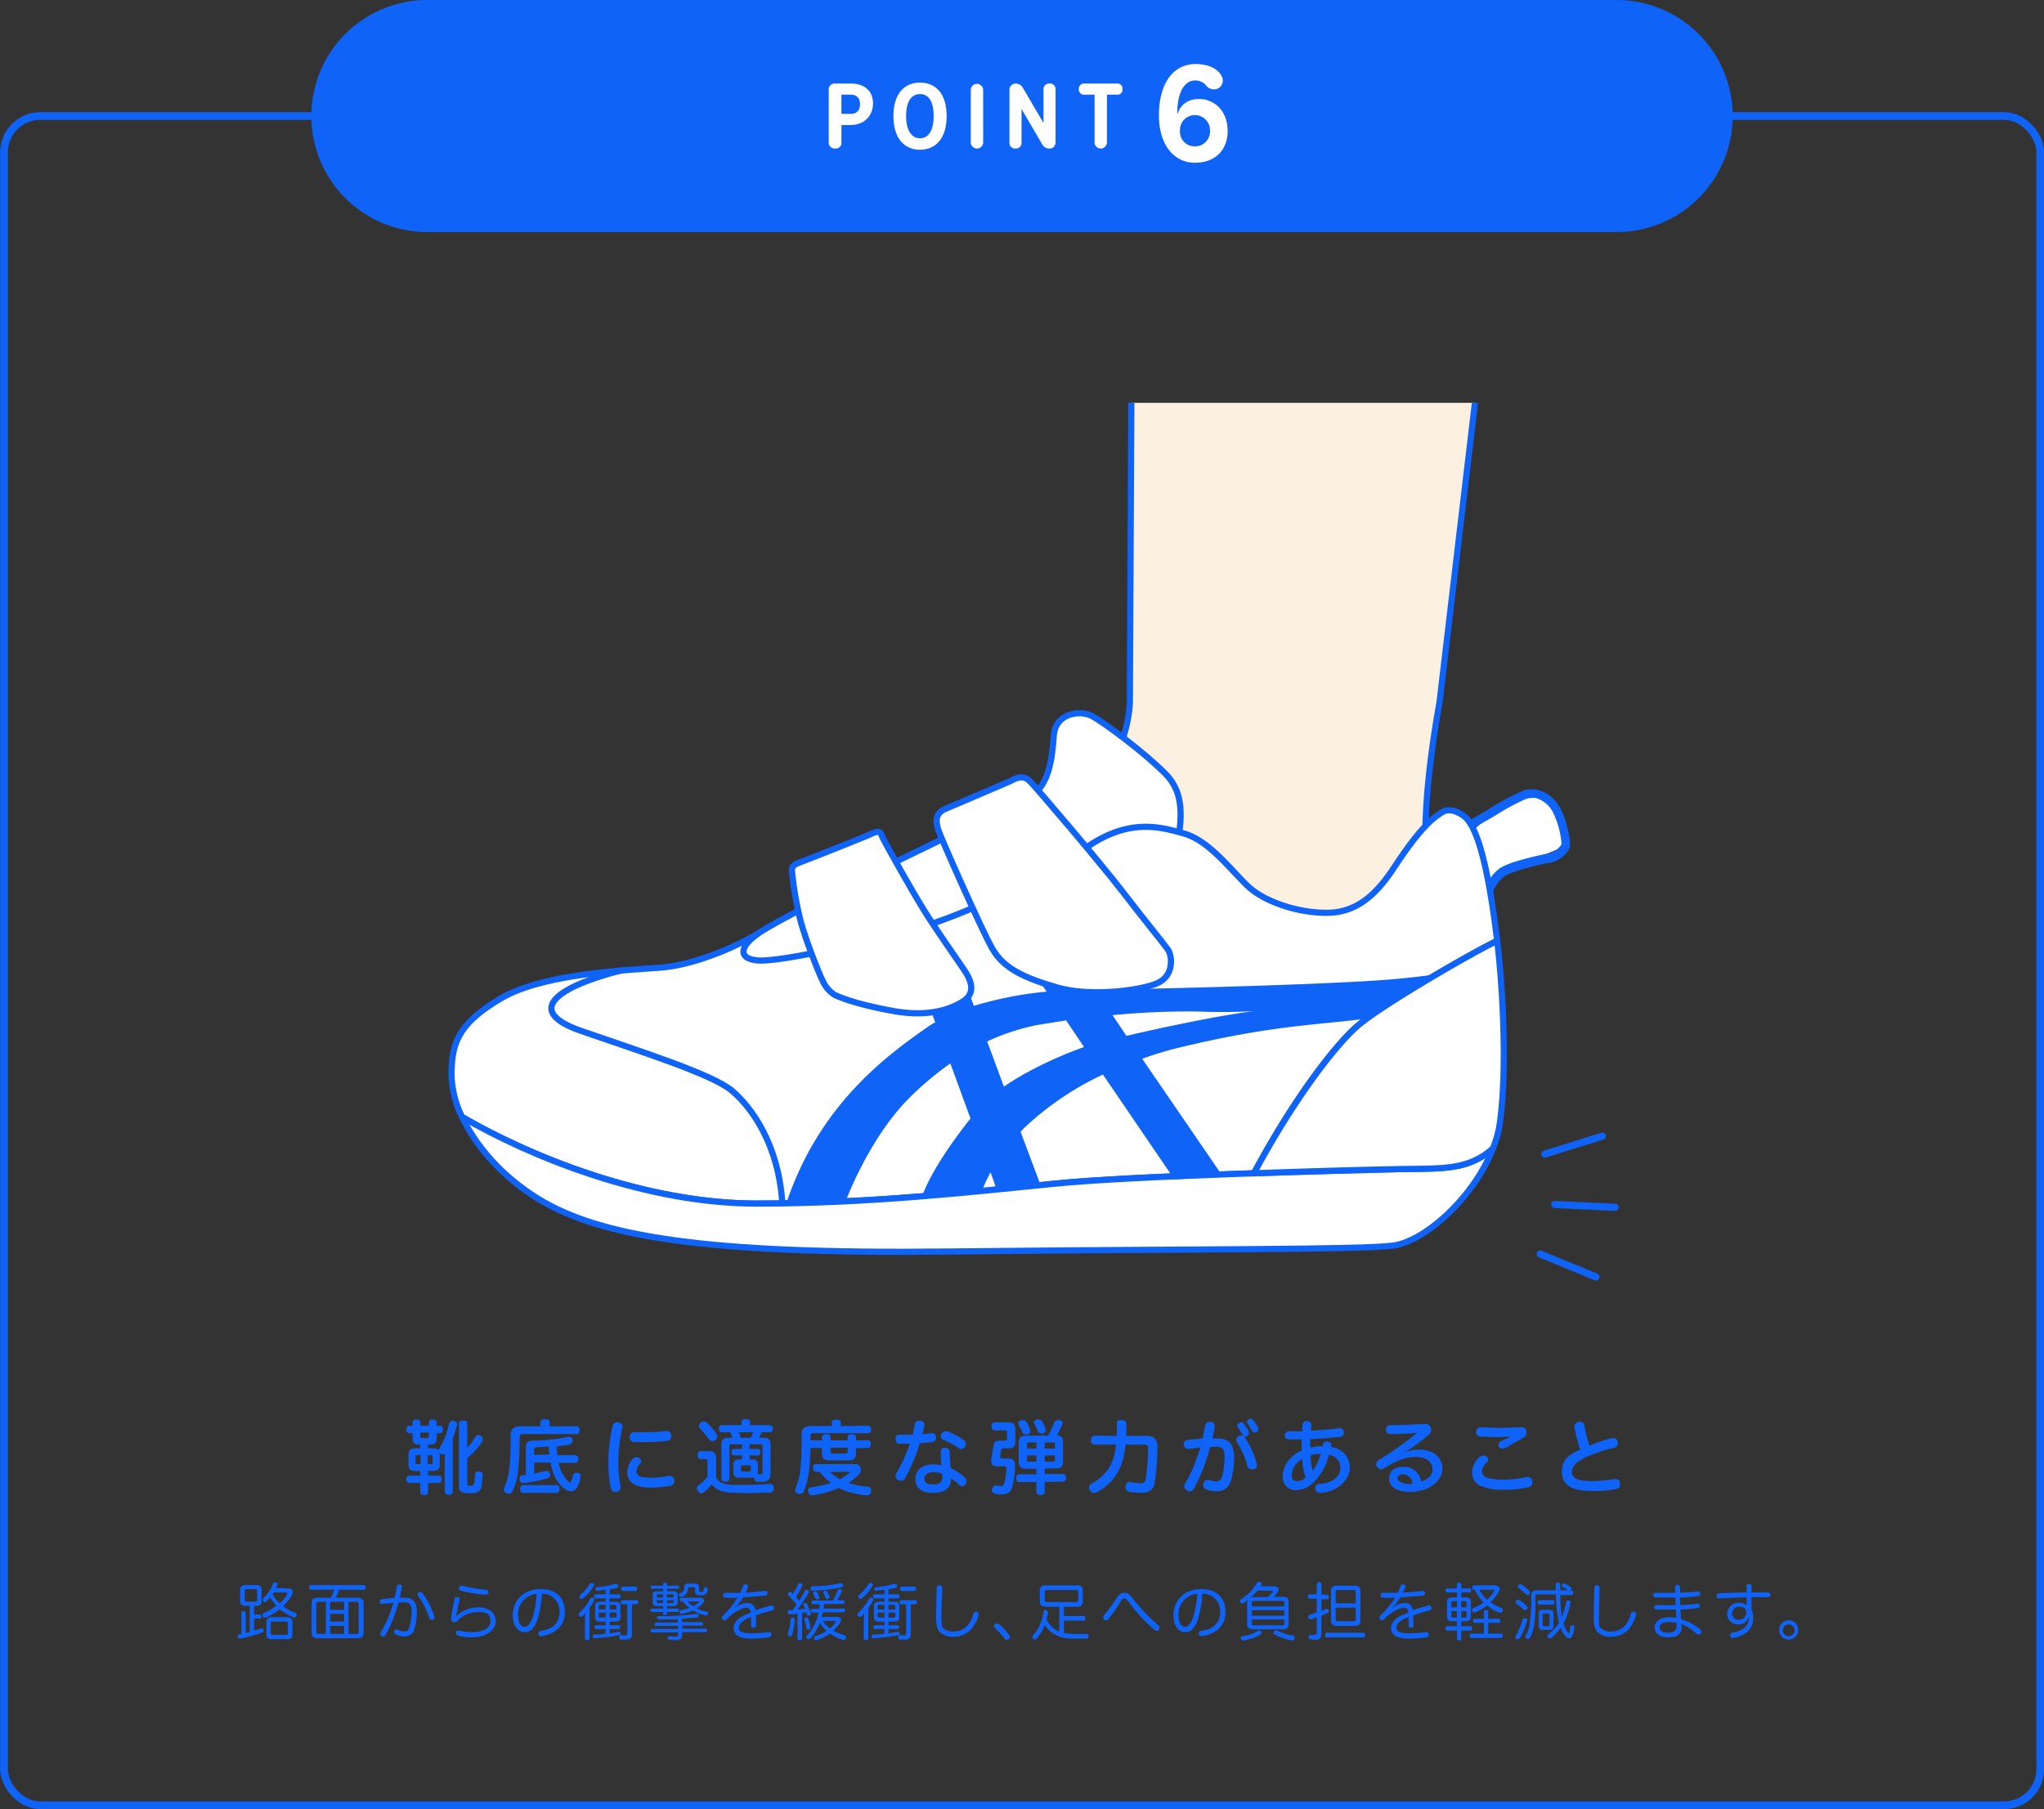 <svg xmlns="http://www.w3.org/2000/svg" xmlns:xlink="http://www.w3.org/1999/xlink" viewBox="0 0 660.5 584.7"><rect x="0" y="0" width="660.5" height="584.7" fill="#333333" stroke="none"/><defs><style>.cls-1,.cls-10,.cls-2,.cls-8,.cls-9{fill:none;}.cls-10,.cls-2,.cls-6,.cls-7,.cls-8,.cls-9{stroke:#0f63f7;}.cls-10,.cls-2{stroke-miterlimit:10;}.cls-2{stroke-width:2.5px;}.cls-3{fill:#0f63f7;}.cls-4,.cls-7{fill:#fff;}.cls-5{clip-path:url(#clip-path);}.cls-6{fill:#fcf1e0;}.cls-10,.cls-6,.cls-7,.cls-8,.cls-9{stroke-linecap:round;}.cls-6,.cls-7,.cls-8,.cls-9{stroke-linejoin:round;}.cls-6,.cls-7,.cls-8{stroke-width:2px;}.cls-9{stroke-width:2.3px;}.cls-10{stroke-width:1.7px;}</style><clipPath id="clip-path"><rect class="cls-1" x="64.4" y="130.2" width="531.6" height="282.51"/></clipPath></defs><g id="Layer_2" data-name="Layer 2"><g id="layout"><rect class="cls-2" x="1.3" y="37.5" width="658" height="545.97" rx="11.7"/><path class="cls-3" d="M138.3,468.1h1.5c1,0,1.7.2,2,.8h0a2.4,2.4,0,0,1,.2-.8,24.2,24.2,0,0,0,3.1-7.9c.2-.6.5-1,1.1-1h.5c.7.2,1,.6,1,1.1v.3c-.4,1.5-.9,2.9-1.4,4.3v17.2c0,.7-.5,1-1.3,1s-1.3-.3-1.3-1v-9.9a17.7,17.7,0,0,1,.1-2.3.8.8,0,0,1-.7.2l-.8-.3-.3-.3c0,.2.1.4.1.7v3.2c0,1.6-.7,2-2.3,2h-1.5v1.5h3.4c.6,0,1,.4,1,1.2s-.4,1.2-1,1.2h-3.4v3c0,.6-.5.9-1.2.9s-1.3-.3-1.3-.9v-3h-3.5c-.6,0-1-.5-1-1.2s.4-1.2,1-1.2h3.5v-1.5h-1.6c-1.5,0-2.2-.4-2.2-2v-3.2c0-1.6.7-2.1,2.2-2.1h1.6v-1.2h-.4c-1.5,0-2.1-.6-2.1-2v-1.7h-1c-.6,0-1-.5-1-1.2s.4-1.2,1-1.2h1v-1.2c0-.5.5-.8,1.3-.8s1.2.3,1.2.8v1.2h2.8v-1.2c0-.5.5-.8,1.2-.8s1.3.3,1.3.8v1.2h1.1c.6,0,.9.5.9,1.2s-.3,1.2-.9,1.2h-1.1v1.7c0,1.4-.6,2-2.1,2h-.7Zm-2.4,2.2H135c-.5,0-.7.1-.7.5v1.9c0,.5.2.5.7.5h.9Zm-.1-6.1c0,.5.2.6.6.6H138c.4,0,.6-.1.6-.6V463h-2.8Zm3.4,9c.4,0,.6,0,.6-.5v-1.9c0-.4-.2-.5-.6-.5h-1v2.9Zm11.8,6.3c0,.6.1.7,1,.7h.3c.6-.1.8-.3.9-.8a11.4,11.4,0,0,0,.3-2.8c0-.7.5-1,1.2-1h.1c.6,0,1.2.3,1.2,1h0c-.1,1.2-.2,2.6-.4,3.7a2.3,2.3,0,0,1-1.7,2.1,6.5,6.5,0,0,1-2,.2H151c-2.1-.1-2.7-.7-2.7-2V460.1c0-.6.5-1,1.4-1s1.3.4,1.3,1v7.8a18.8,18.8,0,0,0,2.7-3.6,1.1,1.1,0,0,1,.9-.5l.7.2a1.3,1.3,0,0,1,.7,1.1,1.2,1.2,0,0,1-.2.8,23.6,23.6,0,0,1-4.8,5.4Z"/><path class="cls-3" d="M186.3,461c.7,0,1,.5,1,1.2s-.3,1.3-1,1.3H169c-.8,0-1.1.3-1.1,1.1a84.4,84.4,0,0,1-.5,10.7,19.3,19.3,0,0,1-1.7,6.5,1.4,1.4,0,0,1-1.3,1l-.7-.2a1.4,1.4,0,0,1-.9-1.2,2.4,2.4,0,0,1,.2-.8,19.6,19.6,0,0,0,1.6-6.1,84.6,84.6,0,0,0,.4-10.7c0-1.9,1.1-2.8,3-2.8h6.6v-1.4c0-.6.6-.9,1.5-.9s1.5.3,1.5.9V461Zm-13.7,11.7v3.6l3.8-.9h.3a1,1,0,0,1,1,.9.6.6,0,0,1,.1.4,1.1,1.1,0,0,1-.9,1.1,49.7,49.7,0,0,1-7.5,1.5H169c-.5,0-1-.2-1.1-1.1v-.3a1,1,0,0,1,.9-1.1h1.1v-8.9c0-1.6.7-2.3,2.3-2.3a56,56,0,0,0,11.3-1.2h.4a1.1,1.1,0,0,1,1.1.9c0,.2.1.3.1.4s-.4,1-1.1,1.2l-4.1.6a26.4,26.4,0,0,0,.2,2.8h5.7a1.1,1.1,0,0,1,1.1,1.2c0,.8-.4,1.3-1,1.3h-5.4c.2.8.5,1.7.7,2.4a11.4,11.4,0,0,0,2.5,3.6c.2.3.4.4.5.4s.3-.2.4-.5a12.1,12.1,0,0,0,.5-1.8,1.1,1.1,0,0,1,1.1-.9h.3c.8.1,1.1.5,1.1,1.1v.2a8.9,8.9,0,0,1-1.4,3.9,2.1,2.1,0,0,1-1.7.8,3.2,3.2,0,0,1-1.8-.6,10.9,10.9,0,0,1-3.5-4.3,21,21,0,0,1-1.3-4.4Zm-3.5,9.8c-.6,0-1-.5-1-1.3s.4-1.2,1-1.2h10.7c.7,0,1,.5,1,1.2s-.3,1.3-1,1.3Zm8.4-12.4a21.1,21.1,0,0,1-.2-2.6l-3.9.3c-.6,0-.8.2-.8.8v1.6Z"/><path class="cls-3" d="M201.2,461.1c0,.1-.1.3-.1.4a49.3,49.3,0,0,0-1.3,10.9,42.2,42.2,0,0,0,.7,7.9v.4a1.4,1.4,0,0,1-1.3,1.5h-.5c-.7,0-1.2-.5-1.4-1.4a41.5,41.5,0,0,1-.7-8.3,50.8,50.8,0,0,1,1.4-11.8,1.4,1.4,0,0,1,1.5-1h.4C200.7,460,201.2,460.4,201.2,461.1Zm6,11.1a1.2,1.2,0,0,1-.4.9,3.3,3.3,0,0,0-1.1,2.4c0,1.4,1.1,2.1,4.4,2.1a28.4,28.4,0,0,0,6-.6h.4a1.5,1.5,0,0,1,1.4,1.3v.3a1.5,1.5,0,0,1-1.2,1.6,36,36,0,0,1-6.5.6c-4.8,0-7.5-1.6-7.5-5a6.5,6.5,0,0,1,1.8-4.3,2.1,2.1,0,0,1,1.3-.5,1.1,1.1,0,0,1,.8.3A1.4,1.4,0,0,1,207.2,472.2Zm8.3-9.7c.9,0,1.3.6,1.4,1.4v.2a1.5,1.5,0,0,1-1.3,1.6,66.3,66.3,0,0,1-7.9.4H205a1.5,1.5,0,0,1-1.5-1.7,1.4,1.4,0,0,1,1.5-1.5h2.3a65.2,65.2,0,0,0,7.9-.4Z"/><path class="cls-3" d="M228.6,472.3c0-.6-.1-.7-.6-.7h-1.5c-.7,0-1.1-.5-1.1-1.3s.4-1.3,1.1-1.3h2.6c1.6,0,2.3.7,2.3,2.5v6c.9,1.7,2.4,2.2,4.8,2.4h4.5c2.8,0,5.6-.1,7.9-.3h.2c.7,0,1.2.4,1.2,1.4h0a1.2,1.2,0,0,1-1.3,1.4l-8.2.2-4.8-.2c-3-.3-4.6-1.1-5.7-2.7a12.8,12.8,0,0,1-2.6,2.6,1.1,1.1,0,0,1-.8.3,1.4,1.4,0,0,1-1-.6,1.4,1.4,0,0,1-.4-1,1.3,1.3,0,0,1,.4-.9,13.2,13.2,0,0,0,3-2.8Zm2.9-8.9a1.6,1.6,0,0,1,.3.8,1.7,1.7,0,0,1-.6,1.2,2.1,2.1,0,0,1-1.1.4,1.4,1.4,0,0,1-1-.6,35.8,35.8,0,0,0-3-3.6,1.1,1.1,0,0,1-.3-.8,1.4,1.4,0,0,1,.6-1,1.4,1.4,0,0,1,1-.4,1.4,1.4,0,0,1,.9.3A22.4,22.4,0,0,1,231.5,463.4Zm8.3,3.4h-3.5a.5.5,0,0,0-.6.6V478c0,.5-.5.9-1.3.9s-1.3-.4-1.3-.9V466.9c0-1.6.8-2.2,2.3-2.2h1.3a14.2,14.2,0,0,0-.8-1.8h-2.7c-.6,0-.9-.4-.9-1.1s.3-1.2.9-1.2h6.4v-1.1c0-.6.5-.8,1.4-.8s1.4.2,1.4.8v1.1h6.4c.6,0,.9.5.9,1.2s-.3,1.1-.9,1.1h-2.7l-.8,1.8h1.4c1.6,0,2.3.6,2.3,2.2v9.3c0,2-1,2.7-2.8,2.7h-1.6a1,1,0,0,1-.8-1.1v-.2h-4.9c-1.3,0-1.9-.5-1.9-1.8v-2.4c0-1.2.6-1.7,1.8-1.7h1v-1.3h-2.7c-.4,0-.7-.4-.7-1.1s.3-1,.7-1h2.7Zm-1.1-3.9a13.4,13.4,0,0,1,.7,1.8h3.1a5.8,5.8,0,0,0,.8-1.8Zm3.4,12.7a.5.5,0,0,0,.5-.5v-1c0-.4-.2-.5-.5-.5h-2.2c-.3,0-.5.1-.5.5v1a.5.5,0,0,0,.5.5Zm1.1-3.9c1.2,0,1.7.5,1.7,1.7v3.1h.9c.4,0,.6-.1.6-.8v-8.3a.5.5,0,0,0-.6-.6h-3.6v1.5H245c.4,0,.7.4.7,1s-.3,1.1-.7,1.1h-2.8v1.3Z"/><path class="cls-3" d="M280.5,460.8c.7,0,1,.5,1,1.2s-.3,1.2-1,1.2H263.1c-1,0-1.2.2-1.2.9v1.4h3.7v-1c0-.6.6-1,1.4-1s1.4.4,1.4,1v1h5.5v-1c0-.6.5-1,1.3-1s1.4.4,1.4,1v1h3.9c.6,0,.9.6.9,1.2s-.3,1.3-.9,1.3h-3.9v1.7c0,1.5-.6,2.3-2.3,2.3H268c-1.8,0-2.4-.8-2.4-2.3V468h-3.7c-.1,2.7-.2,5-.4,6.8a27.4,27.4,0,0,1-1.7,7.1,1.3,1.3,0,0,1-1.3.9h-.7a1.4,1.4,0,0,1-.9-1.2,1.4,1.4,0,0,1,.2-.7,20,20,0,0,0,1.6-6.5,103.3,103.3,0,0,0,.3-10.8c0-1.9,1.1-2.7,3-2.7h6.8v-1.2c0-.6.6-.9,1.4-.9s1.5.3,1.5.9v1.2Zm-16.8,14.9c-.7,0-1-.6-1-1.3s.3-1.2,1-1.2h12.5a1.8,1.8,0,0,1,2,1.8,2.2,2.2,0,0,1-.5,1.4,18.2,18.2,0,0,1-3.6,2.9,29.6,29.6,0,0,0,6.2,1.2,1.1,1.1,0,0,1,1.2,1.2v.3a1.3,1.3,0,0,1-1.4,1.3h-.3a27.6,27.6,0,0,1-8-2l-.7-.4a34.4,34.4,0,0,1-8.4,2.4h-.2a1.2,1.2,0,0,1-1.3-1.2.4.4,0,0,1-.1-.3c0-.7.5-1,1.1-1.1a45.6,45.6,0,0,0,6.3-1.4,17.5,17.5,0,0,1-3.6-3.6Zm4.5,0a15.7,15.7,0,0,0,3.2,2.4,24.3,24.3,0,0,0,2.9-1.9l.3-.4c0-.1-.1-.1-.5-.1Zm.2-7.8v1.3c0,.5.1.6.7.6h4.1c.5,0,.7-.1.7-.6v-1.3Z"/><path class="cls-3" d="M292.5,477.7a1.5,1.5,0,0,1-1.4.9l-1-.3a1.3,1.3,0,0,1-.7-1.2,2.3,2.3,0,0,1,.3-1.1,46.9,46.9,0,0,0,4.3-9.4h-3.4c-.8,0-1.2-.6-1.2-1.5a1.2,1.2,0,0,1,1.3-1.4h4.2a34,34,0,0,0,.7-3.4,1.3,1.3,0,0,1,1.4-1.1h.4c.8.2,1.3.6,1.3,1.3a.6.6,0,0,1-.1.4,13.8,13.8,0,0,1-.6,2.6,23.6,23.6,0,0,0,2.9-.3h.3c.7,0,1.1.5,1.3,1.2v.3c0,.7-.4,1.2-1.3,1.4l-4,.4A57.1,57.1,0,0,1,292.5,477.7Zm14.8.3c0,2.8-1.7,4.5-5.8,4.5s-5.7-1.8-5.7-4.6,2.3-4.6,5.7-4.6a11.2,11.2,0,0,1,2.7.3c-.1-1.2-.2-2.8-.2-4.2s.6-1.4,1.5-1.4a1.3,1.3,0,0,1,1.4,1.4c0,1.7.2,3.4.3,5.1a16.2,16.2,0,0,1,4.6,3.1,1.8,1.8,0,0,1,.5,1.1,1.5,1.5,0,0,1-.4,1.1,1.6,1.6,0,0,1-1.1.5,1.2,1.2,0,0,1-.9-.4,16,16,0,0,0-2.6-2.1Zm-5.7-2.2c-1.8,0-2.9.8-2.9,2.1s1,1.9,2.8,1.9,3-.7,3-2.4a3.8,3.8,0,0,0-.1-1A6.4,6.4,0,0,0,301.6,475.8Zm9.9-10.3a1.4,1.4,0,0,1,.6,1.2,2.9,2.9,0,0,1-.2.9,1.7,1.7,0,0,1-1.2.7,1.9,1.9,0,0,1-1-.3,23.8,23.8,0,0,0-5-2.7,1.2,1.2,0,0,1-.7-1.2,1.3,1.3,0,0,1,.3-.8,1.4,1.4,0,0,1,1.2-.7h.7A26.6,26.6,0,0,1,311.5,465.5Z"/><path class="cls-3" d="M324.8,465.6c.4,0,.6-.1.6-.6v-2.1c0-.5-.2-.6-.6-.6h-3.3c-.7,0-1.1-.5-1.1-1.3s.4-1.3,1.1-1.3h4.2c1.7,0,2.4.6,2.4,2.4v3.8c0,1.7-.7,2.2-2.2,2.2h-1.7c-.5,0-.6.1-.7.6l-.3,2v.2c0,.3.2.5.6.5h1.9c1.5,0,2.3.5,2.3,2.1a26.8,26.8,0,0,1-1,7.3c-.5,1.6-1.6,2.2-3.3,2.2a7.3,7.3,0,0,1-2.2-.3,1.1,1.1,0,0,1-1-1.2c0-.1.1-.3.1-.4s.6-1,1-1h.3l1.4.2c.7,0,1-.1,1.2-1a15.7,15.7,0,0,0,.7-4.8c0-.5-.2-.6-.8-.6h-2.3c-1.2,0-1.8-.6-1.8-1.6v-.5c.2-1.3.5-3,.7-4.4s.7-1.8,2.1-1.8Zm4.6,13.4c-.7,0-1-.5-1-1.3s.3-1.2,1-1.2h5.5v-1.8h-3.4c-1.6,0-2.3-.6-2.3-2.1v-6.5c0-1.5.7-2.1,2.3-2.1h7.1a28.4,28.4,0,0,0,2.1-4.3,1,1,0,0,1,1-.7h.7c.7.2,1,.5,1,1l-.2.5a21.6,21.6,0,0,1-1.7,3.4c1.4.1,2,.7,2,2.1v6.5c0,1.5-.7,2.1-2.3,2.1h-3.6v1.8h5.9c.6,0,1,.5,1,1.2s-.4,1.3-1,1.3h-5.9v3.3c0,.6-.5,1-1.3,1s-1.4-.4-1.4-1V479Zm1.2-20a1.4,1.4,0,0,1,1.1.6,10.1,10.1,0,0,1,1.1,2.4.7.7,0,0,1,.1.5,1.1,1.1,0,0,1-.7,1.1h-.7c-.5,0-1-.2-1.1-.6s-.8-1.7-1.2-2.4a1.7,1.7,0,0,1-.2-.5c0-.5.4-.8.9-1.1Zm1.8,7.2c-.4,0-.5.1-.5.5v1.5h3v-2Zm-.5,4.2v1.5c0,.4.1.5.5.5h2.5v-2Zm3.7-11.6a1.3,1.3,0,0,1,1.1.5,9.5,9.5,0,0,1,1.1,2.5.6.6,0,0,1,.1.4,1.1,1.1,0,0,1-.8,1.1h-.6a1.3,1.3,0,0,1-1.2-.7,10.1,10.1,0,0,0-1.1-2.4c0-.1-.1-.3-.1-.4a1.1,1.1,0,0,1,.9-1Zm2,9.4h3.3v-1.5c0-.4-.2-.5-.6-.5h-2.7Zm0,4.2h2.7c.4,0,.6-.1.6-.5v-1.5h-3.3Z"/><path class="cls-3" d="M360.8,464.1c.1-1.1.1-2.5.1-3.9s.5-1.2,1.5-1.2,1.6.4,1.6,1.2,0,2.7-.1,3.9h6.7c2.3,0,3.3,1.1,3.4,3.1v.5a78.5,78.5,0,0,1-.9,11.7c-.4,2.1-1.8,3.1-4.2,3.1a25,25,0,0,1-4.2-.4,1.4,1.4,0,0,1-1-1.4.9.9,0,0,1,.1-.5A1.2,1.2,0,0,1,365,479h.4a14.6,14.6,0,0,0,3.1.4c1.1,0,1.5-.4,1.7-1.3a73.5,73.5,0,0,0,.8-9.9c0-1-.3-1.3-1.3-1.3h-6c-.4,4.1-1.2,6.7-2.5,8.9a16.3,16.3,0,0,1-6.8,6.5l-.9.2a1.4,1.4,0,0,1-1.3-.8,1.9,1.9,0,0,1-.3-1,1.4,1.4,0,0,1,.8-1.2,14.8,14.8,0,0,0,5.8-5.3,16.7,16.7,0,0,0,2.1-7.3h-6.9c-.7,0-1.2-.5-1.2-1.4s.5-1.5,1.2-1.5Z"/><path class="cls-3" d="M389.4,460.8c.1-.9.7-1.2,1.5-1.2h.3a1.3,1.3,0,0,1,1.3,1.3v.3c-.2,1.2-.5,2.6-.7,3.7h1.7c3.6,0,5.3,2,5.3,6.3a28.8,28.8,0,0,1-.9,6.9c-.8,2.8-2.4,3.9-4.7,3.9a8.9,8.9,0,0,1-3.6-.7,1.6,1.6,0,0,1-.8-1.4,1.3,1.3,0,0,1,.1-.6,1.4,1.4,0,0,1,1.3-1h.6a6.4,6.4,0,0,0,2.3.5c.9,0,1.5-.5,1.9-1.8a26.5,26.5,0,0,0,.7-6.2c0-2.4-.7-3.2-2.7-3.2h-1.9a45.9,45.9,0,0,1-1.4,4.5,54,54,0,0,1-3.9,9,1.5,1.5,0,0,1-2.3.6,1.6,1.6,0,0,1-.8-1.3,1.9,1.9,0,0,1,.3-1,40.4,40.4,0,0,0,3.7-8.1c.5-1.2.8-2.3,1.2-3.5l-3.8.5h-.3a1.2,1.2,0,0,1-1.2-1.2.4.4,0,0,1-.1-.3,1.3,1.3,0,0,1,1.2-1.4l4.9-.5C388.9,463.7,389.2,462.2,389.4,460.8Zm12.2,3-1.6-2.5c-.1-.2-.2-.3-.2-.5a1,1,0,0,1,.6-.9l.6-.2a1,1,0,0,1,.9.4,17.5,17.5,0,0,1,1.6,2.5,1.3,1.3,0,0,1,.1.6.9.9,0,0,1-.5.9l-.7.2H402c.2.1.2.2.3.4a26.8,26.8,0,0,1,3.8,8.3,4.3,4.3,0,0,0,.1.5,1.4,1.4,0,0,1-1,1.4h-.7a1.5,1.5,0,0,1-1.4-1,29.4,29.4,0,0,0-3.4-7.8,1,1,0,0,1-.2-.7,1.4,1.4,0,0,1,.8-1.3l.8-.2.7.2Zm2.5-5.3a1,1,0,0,1,.9.6,14.3,14.3,0,0,1,1.5,2.2,1.3,1.3,0,0,1,.1.6,1,1,0,0,1-.6.9l-.5.2a1,1,0,0,1-1-.7l-1.3-2.2a.6.6,0,0,1-.2-.5,1,1,0,0,1,.6-.9Z"/><path class="cls-3" d="M418.9,481.6a4.1,4.1,0,0,1-4.4-4.5c0-3.6,2.6-6.7,6.1-8.3v-3.6h-4c-1,0-1.4-.5-1.4-1.3h0a1.2,1.2,0,0,1,1.3-1.3h4.3a13.4,13.4,0,0,1,.1-2.1,1.3,1.3,0,0,1,1.4-1.2h.1c1,.1,1.3.5,1.3,1.2h0a12.8,12.8,0,0,1-.1,1.9c3.3-.2,6.4-.4,9.1-.8h.2a1.2,1.2,0,0,1,1.3,1.2v.2a1.2,1.2,0,0,1-1.2,1.4c-2.8.3-6,.6-9.6.7v2.8a14.5,14.5,0,0,1,4-.5c0-.2.1-.5.1-.7s.5-.8,1.1-.8h.4c.7.1,1.2.5,1.2,1h0a6.4,6.4,0,0,0-.2.7c4,.7,6.2,3.4,6.2,6.9s-3.9,7.8-9.6,8a1.5,1.5,0,0,1-1.6-1.4h0a1.3,1.3,0,0,1,1.3-1.5c4.4-.2,6.8-2.4,6.8-5.2a4.2,4.2,0,0,0-3.7-4.2,18.3,18.3,0,0,1-5.1,9.1A7.9,7.9,0,0,1,418.9,481.6Zm1.9-10a6.2,6.2,0,0,0-3.4,5.2c0,1.3.6,1.9,1.6,1.9a4.1,4.1,0,0,0,2.9-1.1A22.1,22.1,0,0,1,420.8,471.6Zm6-1.7a8.7,8.7,0,0,0-3.3.5,20.1,20.1,0,0,0,.7,5A18.7,18.7,0,0,0,426.8,469.9Z"/><path class="cls-3" d="M453.6,469.5a13.4,13.4,0,0,1,4.9-1c4.8,0,7.6,2.6,7.6,6.2s-4,7.5-10.5,7.5c-4.1,0-6.7-1.6-6.7-4.3s1.9-3.8,4.6-3.8a5.4,5.4,0,0,1,5.7,4.7c2.2-.6,3.7-1.9,3.7-4s-1.9-3.9-5.3-3.9-6.5,1.2-10.4,3.7l-.9.3a1.6,1.6,0,0,1-1.3-.8,1.1,1.1,0,0,1-.3-.8,1.6,1.6,0,0,1,.8-1.4,102.2,102.2,0,0,0,12.4-8.8,85.7,85.7,0,0,1-8.9.4,1.5,1.5,0,0,1-.1-2.9h.8c3.4,0,7.4-.2,10.4-.4h.4a1.7,1.7,0,0,1,1.7,1,1.2,1.2,0,0,1,.3.9,2.6,2.6,0,0,1-.7,1.5,60,60,0,0,1-6,4.6l-2.2,1.3Zm-.2,7c-1.1,0-1.8.6-1.8,1.3s1.2,1.8,3.8,1.8h1A3.1,3.1,0,0,0,453.4,476.5Z"/><path class="cls-3" d="M478.1,470.9a1.7,1.7,0,0,1,2.3-.1,1.6,1.6,0,0,1,.5,1,1.2,1.2,0,0,1-.5.9,4.3,4.3,0,0,0-1.5,2.9c0,1,.6,1.6,1.9,2.1a21.7,21.7,0,0,0,5.1.5,31.1,31.1,0,0,0,7.2-.8h.6a1.3,1.3,0,0,1,1.4,1.2,1.1,1.1,0,0,1,.1.5,1.6,1.6,0,0,1-1.4,1.6,33.8,33.8,0,0,1-8.1.8,18,18,0,0,1-6.9-1.1,4.5,4.5,0,0,1-3.1-4.5A6.9,6.9,0,0,1,478.1,470.9Zm9.9-6.6-4.7.2-5-.2a1.3,1.3,0,0,1-1.3-1.4v-.2a1.4,1.4,0,0,1,1.4-1.4h.3l6.2.2,6.5-.2h.2c.9,0,1.5.4,1.6,1.2a1.1,1.1,0,0,1,.1.5,1.9,1.9,0,0,1-.9,1.6l-5.6,3.2a1.9,1.9,0,0,1-1.2.4,1.5,1.5,0,0,1-1.1-.4,1.6,1.6,0,0,1-.3-.9,1.2,1.2,0,0,1,.6-1l3.2-1.5Z"/><path class="cls-3" d="M520.8,464.8h.5a1.3,1.3,0,0,1,1.4,1.2.7.7,0,0,1,.1.5,1.4,1.4,0,0,1-1.2,1.4,52.8,52.8,0,0,0-9,3c-3.1,1.4-4.7,3.1-4.7,4.9s1.6,2.9,6.6,2.9a38.8,38.8,0,0,0,7.1-.7h.4a1.4,1.4,0,0,1,1.5,1.3v.4a1.5,1.5,0,0,1-1.4,1.6,39.6,39.6,0,0,1-7.6.6c-7.2,0-9.8-2.3-9.8-6.2s2.2-5.5,5.9-7.2a44.6,44.6,0,0,1-1.8-7.2v-.3a1.6,1.6,0,0,1,1.3-1.5h.4a1.4,1.4,0,0,1,1.5,1.3,55.9,55.9,0,0,0,1.6,6.5A43.4,43.4,0,0,1,520.8,464.8Z"/><path class="cls-4" d="M476.2,268.3s10.7-10.9,15.6-11.6,10.9,2.3,12.1,5.9.9,11.3.9,11.3l-11.5,4.7c-5.8,2.4-12.2,7.5-12.2,7.5Z"/><path class="cls-3" d="M480.8,289.1v-.9l-.3-2.6h0v-.2a17.5,17.5,0,0,1,3.3-4.1c2.3-2.2,8.9-3.8,15.5-5.3h.6c2.8-.6,4.6-2.6,4.7-3.3a28.5,28.5,0,0,0-2.6-9.8,9.1,9.1,0,0,0-5.8-5h-1.2a5.9,5.9,0,0,0-2.3.5,73.2,73.2,0,0,0-9.2,5l-6.7,3.9-.7.3-.3-.6a4.7,4.7,0,0,0-.7-1.2l-.4-.6.7-.4c2-1.1,4.3-2.4,6.5-3.8a73.7,73.7,0,0,1,9.7-5.2,7.5,7.5,0,0,1,3.3-.7c3.9,0,7.6,2.6,9.6,6.7s3.4,11.1,2.6,12.3v.2a9.3,9.3,0,0,1-6.4,4.6h-.7c-6,1.4-12.4,3-14.2,4.6a11.8,11.8,0,0,0-3.5,5.1l-.3.8Z"/><g class="cls-5"><path class="cls-6" d="M479.3,107.5,465.2,226.7c-12.9,72.8,4.8,73.5,9.8,105.6s-3.2,43-26,49.1-67.3-1-96.5-1.7-79.4,5.5-96,5.3-25.8-6.2-25.8-6.2-2.2,4-11.3,3.9-12.2-4.2-12.2-4.2c-15.6,4.9-23-4-23-4-4.8.5-16.5-2.1-16.4-13S179.5,348,179.5,348c4.9-6.9,30-8.7,30-8.7s10.8-6.3,20.4-9.4,35.4-12.2,89.8-43.3c45.9-26.3,45.4-59.8,45.4-59.8l.6-122.5"/><path class="cls-7" d="M380,276.4c1.5-10,3.6-19.2-3.4-26.3s-19.8-16.5-23.6-18.6-12-1.2-12.5,6.4-1.7,16.2-7.5,19.4-76.9,36.6-88.3,44.6-22.9,20.6,4.7,20.7,117.2-32.3,124.1-37.9S380,276.4,380,276.4Z"/><path class="cls-7" d="M438.2,332c7.5-6.8,39-24.9,45.6-27.9-1.4-11.4-4.6-35.6-10.6-40.2-4-3.1-6.6-1.7-6.6-1.7-5.6,3-10.9,10.3-16.4,18.6s-11.7,13.9-20.6,14.2-20.8-3.1-26.7-8.9-12.5-14.5-20.3-16.7-17.7-5-31.4,4.4c-16.7,11.3-40.4,22.2-55.7,26.5s-44,10.8-50.8,10.1-5-4.9,0-8.5c-11.1,6.4-22.5,9.9-29.8,10.7s-38.1,1.4-52.7,9.9-16.3,15.1-16.3,25.3a33,33,0,0,0,3.4,13.2c22,12.8,59.3,28,95.2,28s69.1-3.7,96-6.4c14.5-1.5,41-2.6,64.7-3.4h0C417.6,356.1,430.6,338.8,438.2,332Z"/><path class="cls-7" d="M340.5,382.6c-26.9,2.7-60,6.4-96,6.4s-73.2-15.2-95.2-28c4.2,8.8,12.2,18.8,24.7,26.5,19.6,12,53.2,17.9,132.2,17S438,404,450,402.6c10.2-1.2,26.2-15.4,32.4-31.4-8.5,7.5-17.3,6.3-32,6.7S367.4,379.9,340.5,382.6Z"/><path class="cls-8" d="M200.9,313.6c-19.9,5-32.4,12.9-13.1,19.6s42.4,14,48.7,19.3,15.1,17.3,16.3,36.4"/><path class="cls-3" d="M432.1,330.3c12.9-1.2,40.8-5.8,48.2-7l-2.1-11.7s-5.6,3-29.4,5c-21.3,1.7-75,3-95,3.3l-16.7-24.5-12.6,5,13.7,20.1a118.9,118.9,0,0,0-23.5,4.6L307.6,306,295,311l7.2,19.4-2,1.2c-11.9,8.4-35,24.2-46,57l19.4-1.2s7.7-20.4,20.8-33.1a100.5,100.5,0,0,1,12.7-10.6l6.5,17.8c-7.9,10-13,18.3-15.4,24.5l19.1-1.1a48.3,48.3,0,0,1,2.8-6l2,5.7,14.4-.9-6.7-17.9.9-1a96.9,96.9,0,0,1,25.7-17.5l23.1,33.9,15.7-.9-26.1-38.1a111.4,111.4,0,0,1,11.5-3.5C404.8,332.8,419.3,331.6,432.1,330.3ZM324.4,351.2,319,336.6a70.7,70.7,0,0,1,16.1-5.3l9.4-1.5,5.8,8.6C344.6,340.4,333.4,345,324.4,351.2Zm35.1-23.1a265.5,265.5,0,0,1,27-1.2,185.9,185.9,0,0,0,18.7-.1c-10.7,1.3-28.9,5.1-41.2,8Z"/><path class="cls-7" d="M326.4,252.5c2.1-1.1,4.2-2.2,6.4,0s22.9,26.5,30.2,36,13,16.4,14.4,18.4,2.1,8.5-3.5,10.9-21.6,4.4-32.1,1.4-17.5-6.1-21.2-12.7-16.6-35.8-17.3-38-1.7-5.5,2.3-7.1Z"/><path class="cls-7" d="M258.3,278.8c4.5-1.7,20.4-8,22.6-9s3.4-1.5,3.9,0,9.4,17.2,13.3,23.6,11.4,17,13.6,20.3,3.7,7.3-.6,10-11.5,5.1-22.8,3-16.3-4.1-18.5-5.1a10.2,10.2,0,0,1-4-4.7c-.8-1.4-6-14.2-7.5-20.9a111.3,111.3,0,0,1-2.4-14.6C255.9,280.1,256.4,279.5,258.3,278.8Z"/><path class="cls-7" d="M482.4,371.2a33.6,33.6,0,0,0,2.3-8.5c2.6-19.2.5-47.3-.9-58.6-6.6,3-38.1,21.1-45.6,27.9s-20.6,24.1-33,47.2h0c20.2-.7,38.4-1.2,45.2-1.3C465.1,377.5,473.9,378.7,482.4,371.2Z"/></g><line class="cls-9" x1="515.7" y1="412.7" x2="497.7" y2="405.3"/><line class="cls-9" x1="521.9" y1="390.2" x2="502.4" y2="389.3"/><line class="cls-9" x1="517.8" y1="367.2" x2="499.2" y2="373"/><line class="cls-10" x1="515.7" y1="412.7" x2="497.7" y2="405.3"/><line class="cls-10" x1="521.9" y1="390.2" x2="502.4" y2="389.3"/><line class="cls-10" x1="517.8" y1="367.2" x2="499.2" y2="373"/><path class="cls-3" d="M79.3,519c-1.1,0-1.7-.4-1.7-1.6v-3.5c0-1.1.6-1.6,1.7-1.6h3.6a1.4,1.4,0,0,1,1.6,1.6v3.6c0,1.1-.5,1.5-1.6,1.5h-.8v2.8H84c.3,0,.5.3.5.7s-.2.6-.5.6H82.1V527a11.4,11.4,0,0,0,2.2-.7h.3a.6.6,0,0,1,.6.5v.3a.5.5,0,0,1-.4.5,49.1,49.1,0,0,1-7.1,2h-.2a.7.7,0,0,1-.7-.6v-.2a.6.6,0,0,1,.5-.6H78v-7c0-.3.3-.5.7-.5s.7.2.7.5v6.6l1.3-.3V519Zm3.2-1.3c.4,0,.6-.1.6-.5v-3.1c0-.4-.2-.5-.6-.5H79.7c-.4,0-.6.1-.6.5v3.1c0,.4.2.5.6.5Zm10.7-4.3c.8,0,1.4.4,1.4,1.1a2.6,2.6,0,0,1-.3,1.1,13.5,13.5,0,0,1-2.8,3.5,13.1,13.1,0,0,0,4,2.2.8.8,0,0,1,.4.6c0,.2,0,.3-.1.4a.8.8,0,0,1-.7.5h-.2a18.6,18.6,0,0,1-4.5-2.7,18.6,18.6,0,0,1-4.5,2.7h-.4a.7.7,0,0,1-.6-.5.4.4,0,0,1-.1-.3,1,1,0,0,1,.4-.7,18.1,18.1,0,0,0,4.1-2.3,18.9,18.9,0,0,1-2-2.7,13.1,13.1,0,0,1-1.1,1.2.9.9,0,0,1-.6.3c-.2,0-.3-.1-.5-.3a.8.8,0,0,1-.2-.5,1.7,1.7,0,0,1,.2-.5,11.4,11.4,0,0,0,3.1-4.6.5.5,0,0,1,.6-.4h.4c.3.1.5.2.5.5s-.1.2-.1.4a2,2,0,0,0-.4.8Zm1.3,14.9c0,1.1-.6,1.5-1.7,1.5H87.7c-1.1,0-1.6-.4-1.6-1.5v-4c0-1.1.5-1.6,1.7-1.6h4.9c1.2,0,1.8.5,1.8,1.6Zm-2.1.1c.4,0,.6,0,.6-.5v-3.3c0-.5-.2-.5-.6-.5H88.1c-.4,0-.6,0-.6.5v3.3c0,.5.2.5.6.5Zm-3.9-13.7-.4.6a12.8,12.8,0,0,0,2.3,2.9,11.3,11.3,0,0,0,2.4-3,.3.3,0,0,1,.1-.2c0-.2-.2-.3-.5-.3Z"/><path class="cls-3" d="M100.7,518.1c0-1.2.6-1.7,1.9-1.7h4.3a14.5,14.5,0,0,0,1.1-2.6h-7.5c-.4,0-.6-.3-.6-.7s.2-.8.6-.8h17.1c.4,0,.6.3.6.7s-.2.8-.6.8h-8a14.5,14.5,0,0,1-1.1,2.6h7c1.3,0,2,.5,2,1.7v9.6c0,1.3-.7,1.8-2,1.8H102.6c-1.3,0-1.9-.6-1.9-1.8Zm1.5,9.3c0,.5.2.7.9.7h2.2V517.7h-2.2c-.7,0-.9.2-.9.8Zm4.5-9.7v2.6h4.5v-2.6Zm0,6.4h4.5v-2.5h-4.5Zm4.5,4v-2.6h-4.5v2.6Zm3.8,0c.7,0,.9-.2.9-.7v-8.9c0-.6-.2-.8-.9-.8h-2.4v10.4Z"/><path class="cls-3" d="M128.2,512.8a.8.8,0,0,1,.8-.7.1.1,0,0,1,.1.1c.5,0,.8.2.8.6s0,.2-.1.2a34.3,34.3,0,0,1-.6,3.4h1.5c2.8,0,4,1.4,4,4.5a22.1,22.1,0,0,1-.7,5.4,3.2,3.2,0,0,1-3.3,2.6,5.7,5.7,0,0,1-2.9-.7.8.8,0,0,1-.5-.7c0-.2,0-.3.1-.4a.8.8,0,0,1,.7-.5l.5.2a5,5,0,0,0,2.1.5c.8,0,1.4-.4,1.7-1.7a20.1,20.1,0,0,0,.6-4.8c0-2.2-.6-2.9-2.5-2.9h-1.7c-.3,1.1-.7,2.3-1.1,3.5a36,36,0,0,1-3.2,7.1,1,1,0,0,1-.8.5l-.4-.2a.7.7,0,0,1-.4-.7,1.1,1.1,0,0,1,.1-.5,34.8,34.8,0,0,0,3.2-6.7c.3-1,.7-1.9.9-2.9l-3.6.4h-.1c-.4,0-.7-.2-.7-.6v-.2a.7.7,0,0,1,.6-.7l4.2-.5C127.8,515.3,128,514.1,128.2,512.8Zm12.2,10a.8.8,0,0,1-.5.7h-.4c-.4,0-.6-.2-.8-.6a23.5,23.5,0,0,0-3.7-7.2c-.1-.1-.1-.2-.1-.4a.6.6,0,0,1,.4-.6l.4-.2a1.2,1.2,0,0,1,.8.4,24.7,24.7,0,0,1,3.8,7.4C140.3,522.5,140.4,522.7,140.4,522.8Z"/><path class="cls-3" d="M147.6,522.2a10.2,10.2,0,0,1,7.1-2.7c3.4,0,5.5,1.9,5.5,4.5s-2.8,5.2-7.7,5.2a14.9,14.9,0,0,1-4.5-.6.8.8,0,0,1-.6-.8v-.2a.7.7,0,0,1,.7-.6h.3a16.4,16.4,0,0,0,4.1.5c3.7,0,6-1.3,6-3.6s-1.3-2.9-3.9-2.9a9,9,0,0,0-6.7,2.8,1.9,1.9,0,0,1-1,.5h-.3a.9.9,0,0,1-.8-1v-.2a40.1,40.1,0,0,1,1.1-6.2.6.6,0,0,1,.7-.7h.2c.4.1.7.3.7.7v.2a38,38,0,0,0-.8,3.8l-.3,1.3Zm9.5-8.4a1,1,0,0,1,.8.9h0a.9.9,0,0,1-.9.7h-.1a41.8,41.8,0,0,1-8-1.3.7.7,0,0,1-.6-.7.4.4,0,0,1,.1-.3.7.7,0,0,1,.7-.6h.2A45.5,45.5,0,0,0,157.1,513.8Z"/><path class="cls-3" d="M173.8,523a8.6,8.6,0,0,1-2,3.7,3.4,3.4,0,0,1-2.3.8c-2.1,0-3.8-2-3.8-5.3,0-5,3.5-8.6,9-8.6s7.8,3.1,7.8,7.5a6.9,6.9,0,0,1-3.3,6.2,10.5,10.5,0,0,1-4.2,1.5h-.2a.7.7,0,0,1-.8-.7c-.1-.1-.1-.1-.1-.2s.3-.7.8-.8a10,10,0,0,0,4-1.4,6,6,0,0,0,2.1-4.7,5.6,5.6,0,0,0-5.7-5.9A33.3,33.3,0,0,1,173.8,523Zm-6.4-.9c0,2.4,1,3.7,2,3.7a2,2,0,0,0,1.4-.6,7.9,7.9,0,0,0,1.4-2.7,29.3,29.3,0,0,0,1.2-7.4A6.7,6.7,0,0,0,167.4,522.1Z"/><path class="cls-3" d="M189,523.9a19.7,19.7,0,0,1,.2-2.6,5.2,5.2,0,0,1-1,1.1l-.5.2a.5.5,0,0,1-.5-.3c-.2-.1-.2-.3-.2-.5s0-.4.2-.5a17,17,0,0,0,3.5-4.5.5.5,0,0,1,.6-.4h.4c.2.2.4.4.4.6s-.1.2-.1.3a11.4,11.4,0,0,1-1.5,2.3v9.9c0,.4-.3.6-.7.6s-.8-.2-.8-.6Zm3-11.7a.5.5,0,0,1-.2.4,13,13,0,0,1-3.4,4l-.4.2a.9.9,0,0,1-.6-.3c-.1-.2-.2-.3-.2-.5a.5.5,0,0,1,.3-.5,15.2,15.2,0,0,0,3.1-3.6.6.6,0,0,1,.6-.3h.4A.7.7,0,0,1,192,512.2Zm3.7,1.6-2.6.3H193a.6.6,0,0,1-.6-.6h0a.5.5,0,0,1,.5-.5,32.2,32.2,0,0,0,6-1.1h.3a.7.7,0,0,1,.6.4v.3a.5.5,0,0,1-.4.6l-2.4.5v1.6h3.1a.6.6,0,0,1,.5.6c0,.4-.2.7-.5.7H197v1.1h2c1,0,1.5.4,1.5,1.3v3.8c0,.9-.5,1.3-1.5,1.3h-2v1.2h3c.3,0,.4.3.4.6s-.1.6-.4.6h-3v1.4l3-.5h.1c.3,0,.4.2.5.5h0a.6.6,0,0,1-.5.6,63.1,63.1,0,0,1-7.9,1h-.1a.6.6,0,0,1-.6-.6h0a.6.6,0,0,1,.5-.6,23.1,23.1,0,0,0,3.7-.3v-1.5h-3.1c-.3,0-.5-.2-.5-.6a.6.6,0,0,1,.5-.6h3.1v-1.2h-2c-.9,0-1.4-.4-1.4-1.3v-3.8c0-.9.5-1.3,1.4-1.3h2v-1.1h-3.2c-.3,0-.5-.3-.5-.7a.6.6,0,0,1,.5-.6h3.2Zm-1.6,4.9c-.4,0-.6.1-.6.4v1.1h2.2v-1.5Zm-.6,2.5v1.1c0,.4.2.5.6.5h1.6v-1.6Zm5.7-1v-1.1c0-.3-.1-.4-.5-.4H197v1.5Zm-.5,2.6c.4,0,.5-.1.5-.5v-1.1H197v1.6Zm2.5-4.3c-.4,0-.6-.2-.6-.7a.5.5,0,0,1,.6-.6h4.4a.5.5,0,0,1,.6.6c0,.4-.2.7-.6.7h-1.4v9.7c0,1.2-.5,1.7-2,1.7h-1.6a.6.6,0,0,1-.5-.6V529q.2-.6.6-.6h.1l1.2.2c.5,0,.7-.2.7-.7v-9.4Zm4.2-5.7c.3,0,.5.3.5.7s-.2.7-.5.7h-4.1c-.4,0-.6-.3-.6-.7s.2-.7.6-.7Z"/><path class="cls-3" d="M217.7,514.3c.8,0,1.3.4,1.3,1.2V518c0,.7-.5,1.1-1.3,1.1h-2.2v.8H219c.3,0,.4.2.4.5s-.1.6-.4.6h-3.5v.6c0,.3-.1.4-.6.4s-.6-.1-.6-.4V521h-3.7c-.3,0-.4-.3-.4-.6s.1-.5.4-.5h3.7v-.8h-2.1c-.8,0-1.3-.4-1.3-1.1v-2.5c0-.8.5-1.2,1.3-1.2h2.1v-.8h-3.6c-.3,0-.4-.2-.4-.5s.1-.5.4-.5h3.6V512c0-.4.2-.5.6-.5s.6.1.6.5v.5H219a.5.5,0,0,1,0,1h-3.5v.8Zm1.4,9.1h-6.3a.6.6,0,0,1-.5-.6.5.5,0,0,1,.5-.5,79.9,79.9,0,0,0,12.3-.7h.1a.6.6,0,0,1,.6.5v.2a.5.5,0,0,1-.5.5l-4.9.4v1.1h6.4c.2,0,.4.2.4.6a.5.5,0,0,1-.4.5h-6.4v1H228a.5.5,0,0,1,.5.5c0,.4-.2.6-.5.6h-7.6v.9c0,1.3-.7,1.7-2.1,1.7a6.8,6.8,0,0,1-2.1-.2.6.6,0,0,1-.5-.6h0c.1-.4.3-.5.6-.5h.1l1.7.2c.7,0,1-.1,1-.8v-.6h-8.4a.6.6,0,0,1-.5-.6.5.5,0,0,1,.5-.5h8.4v-1H212a.5.5,0,0,1-.5-.5c0-.4.2-.6.5-.6h7.1Zm-6.5-8.1c-.3,0-.4.1-.4.4v.6h2.1v-1Zm-.4,1.9v.6c0,.2.1.3.4.3h1.7v-.9Zm5.5-.9v-.6c0-.3-.1-.4-.4-.4h-1.8v1Zm-.4,1.8c.3,0,.4-.1.4-.3v-.6h-2.2v.9Zm7.3-4.7c0-.3-.2-.4-.5-.4h-1.3c-.3,0-.5.1-.5.4a2.8,2.8,0,0,1-1.9,2.7H220a.5.5,0,0,1-.5-.3.5.5,0,0,1-.1-.3.6.6,0,0,1,.3-.6,1.7,1.7,0,0,0,1.4-1.9c0-.8.4-1.2,1.3-1.2h2.1c1,0,1.4.4,1.4,1.3v1c0,.3.1.4.7.4s.6-.1.7-.3.1-.4.1-.7a.6.6,0,0,1,.6-.5h.1q.6.2.6.6a2.6,2.6,0,0,1-.5,1.4c-.2.4-.6.6-1.8.6s-1.8-.3-1.8-1.1Zm-4.4,4.2a.6.6,0,0,1,0-1.2h6.2a1.1,1.1,0,0,1,1.1,1,1.2,1.2,0,0,1-.4.8,8.3,8.3,0,0,1-2,1.6,12.1,12.1,0,0,0,3.2,1.1c.4,0,.5.2.5.5v.2a.6.6,0,0,1-.6.5H228a12.9,12.9,0,0,1-4.1-1.6,14.2,14.2,0,0,1-3.5,1.1h-.2a.5.5,0,0,1-.6-.4V521a.6.6,0,0,1,.5-.6,13.4,13.4,0,0,0,2.7-.7,10.4,10.4,0,0,1-2.1-2.1Zm2,0a8,8,0,0,0,1.7,1.5,6.9,6.9,0,0,0,1.9-1.2c0-.1.1-.1.1-.2s-.1-.1-.3-.1Z"/><path class="cls-3" d="M237.4,519.7a6.9,6.9,0,0,1,3.9-1.6,2.5,2.5,0,0,1,2.8,2.3l4.9-1.5h.3a.8.8,0,0,1,.8.6v.3a.7.7,0,0,1-.6.7c-1.5.4-3.4.9-5.3,1.6a14.8,14.8,0,0,1,.1,2.1v1.2a.8.8,0,0,1-.8.7c-.5,0-.8-.2-.8-.7v-2.8c-2.8,1.1-4,2.3-4,3.5s1.3,1.8,4.1,1.8a42.6,42.6,0,0,0,5.4-.4h.3a.6.6,0,0,1,.7.7c.1,0,.1.1.1.2s-.3.7-.8.8a41.8,41.8,0,0,1-5.6.4c-3.7,0-5.8-1-5.8-3.3s1.8-3.8,5.5-5.1c-.1-1.3-.7-1.6-1.6-1.6s-3.9,1.3-6.3,3.8a.7.7,0,0,1-1.2,0,1.1,1.1,0,0,1-.2-.6.9.9,0,0,1,.3-.6,29.8,29.8,0,0,0,4.7-5.8h-4a.8.8,0,0,1-.7-.8h0c.1-.4.4-.8.8-.8h4.7a8.8,8.8,0,0,0,1-2.2.6.6,0,0,1,.7-.5h.3q.6.2.6.6v.4c-.3.5-.5,1.1-.8,1.7l6.2-.6h.2a.7.7,0,0,1,.7.7h0a.8.8,0,0,1-.6.8l-7.3.6a13.4,13.4,0,0,1-2.8,3.4Z"/><path class="cls-3" d="M257.7,521.6l-2.5.2h0c-.4,0-.6-.3-.7-.7s.2-.7.6-.7h1l1.3-1.8-2.5-2.9a.5.5,0,0,1-.3-.5c0-.2.1-.3.2-.5l.6-.2.4.2c.2.1.3.3.4.4a15.9,15.9,0,0,0,1.7-3.1.6.6,0,0,1,.6-.3h.3c.3.1.5.3.5.5s-.1.2-.1.4a25.7,25.7,0,0,1-2,3.5l1,1.3a27.4,27.4,0,0,0,1.8-3.2c.2-.2.4-.4.6-.4l.4.2a.7.7,0,0,1,.4.6.5.5,0,0,1-.1.3,55.2,55.2,0,0,1-3.6,5.3l2.5-.2a11.7,11.7,0,0,0-.5-1.1c0-.1-.1-.2-.1-.3a.7.7,0,0,1,.4-.5h.3a.5.5,0,0,1,.5.3,26.8,26.8,0,0,1,1.2,3v.3a.5.5,0,0,1-.4.5h-.3c-.2,0-.4-.1-.6-.5s-.1-.4-.1-.6l-1.4.2v8.3c0,.4-.4.5-.8.5s-.7-.1-.7-.5Zm-.9,1.8h0a26.1,26.1,0,0,1-.8,5,.8.8,0,0,1-.7.5c-.1,0-.2,0-.2-.1a.6.6,0,0,1-.5-.6v-.3a20.8,20.8,0,0,0,.9-4.6.6.6,0,0,1,.6-.5h.1A.6.6,0,0,1,256.8,523.4Zm3.8-.7a.7.7,0,0,1,.6.4,22.9,22.9,0,0,1,.7,2.8v.2c0,.3-.3.5-.5.6h-.2a.6.6,0,0,1-.6-.5c-.2-1-.4-2-.6-2.7a.3.3,0,0,1-.1-.2.5.5,0,0,1,.5-.5Zm2.1-4.2a.6.6,0,0,1-.5-.6c0-.4.2-.6.5-.6h6.4a31.8,31.8,0,0,0,1.6-3.2.5.5,0,0,1,.6-.4h.3c.3.1.5.3.5.5s-.1.2-.1.3a18.2,18.2,0,0,1-1.5,2.7h1.9c.3,0,.5.2.5.6a.6.6,0,0,1-.5.6h-6.1c-.1.5-.1,1-.2,1.5h6.5c.3,0,.5.2.5.6a.6.6,0,0,1-.5.6h-6.7a8.3,8.3,0,0,1-.4,1.5h5c.8,0,1.3.4,1.3,1a1.6,1.6,0,0,1-.3.8,10.5,10.5,0,0,1-2.2,2.6,14.4,14.4,0,0,0,3.6,1.5.6.6,0,0,1,.5.6c0,.1-.1.2-.1.4a.7.7,0,0,1-.7.5h-.2a13.6,13.6,0,0,1-4.2-2,18.3,18.3,0,0,1-4.2,2.1h-.3a.5.5,0,0,1-.6-.4v-.3a.5.5,0,0,1,.4-.6,14.9,14.9,0,0,0,3.6-1.7,17.1,17.1,0,0,1-2.2-2.5,15.7,15.7,0,0,1-3.1,5l-.6.2-.5-.2c-.1-.2-.2-.3-.2-.5a.5.5,0,0,1,.3-.5,15.2,15.2,0,0,0,3.7-7.4h-2a.6.6,0,0,1-.5-.6c0-.4.2-.6.5-.6h2.2c.1-.5.1-1,.2-1.5Zm9.1-6.8a.6.6,0,0,1,.6.5c0,.1.1.1.1.2a.6.6,0,0,1-.5.6,50.2,50.2,0,0,1-9.4,1.1.6.6,0,0,1-.7-.7.7.7,0,0,1,.6-.7,42,42,0,0,0,9-1Zm-8.4,2.6a.6.6,0,0,1,.6.3,9.1,9.1,0,0,1,.7,1.4.4.4,0,0,1,.1.3c0,.3-.1.4-.4.6h-.3a.6.6,0,0,1-.6-.3l-.7-1.4a.4.4,0,0,1-.1-.3.7.7,0,0,1,.4-.5Zm2.5,9.6a10.4,10.4,0,0,0,2.3,2.4,7.2,7.2,0,0,0,1.8-2.1.1.1,0,0,0,.1-.1c0-.2-.1-.2-.4-.2Zm.8-9.8a.6.6,0,0,1,.6.3l.8,1.6v.2a.7.7,0,0,1-.5.6h-.2a.5.5,0,0,1-.6-.4l-.7-1.5v-.2a.7.7,0,0,1,.4-.6Z"/><path class="cls-3" d="M279.1,523.9a19.7,19.7,0,0,1,.2-2.6,5.2,5.2,0,0,1-1,1.1l-.5.2a.5.5,0,0,1-.5-.3c-.2-.1-.2-.3-.2-.5s0-.4.2-.5a17,17,0,0,0,3.5-4.5.5.5,0,0,1,.6-.4h.4c.2.2.4.4.4.6s-.1.2-.1.3a11.4,11.4,0,0,1-1.5,2.3v9.9c0,.4-.3.6-.7.6s-.8-.2-.8-.6Zm3-11.7a.5.5,0,0,1-.2.4,13,13,0,0,1-3.4,4l-.4.2a.9.9,0,0,1-.6-.3c-.1-.2-.2-.3-.2-.5a.5.5,0,0,1,.3-.5,15.2,15.2,0,0,0,3.1-3.6.6.6,0,0,1,.6-.3h.4A.7.7,0,0,1,282.1,512.2Zm3.7,1.6-2.6.3h-.1a.6.6,0,0,1-.6-.6h0a.5.5,0,0,1,.5-.5,32.2,32.2,0,0,0,6-1.1h.3a.7.7,0,0,1,.6.4v.3a.5.5,0,0,1-.4.6l-2.4.5v1.6h3.1a.6.6,0,0,1,.5.6c0,.4-.2.7-.5.7h-3.1v1.1h2c1,0,1.5.4,1.5,1.3v3.8c0,.9-.5,1.3-1.5,1.3h-2v1.2h3c.3,0,.4.3.4.6s-.1.6-.4.6h-3v1.4l3-.5h.1c.3,0,.4.2.5.5h0a.6.6,0,0,1-.5.6,63.1,63.1,0,0,1-7.9,1h-.1a.6.6,0,0,1-.6-.6h0a.6.6,0,0,1,.5-.6,23.1,23.1,0,0,0,3.7-.3v-1.5h-3.1c-.3,0-.5-.2-.5-.6a.6.6,0,0,1,.5-.6h3.1v-1.2h-2c-.9,0-1.4-.4-1.4-1.3v-3.8c0-.9.5-1.3,1.4-1.3h2v-1.1h-3.2c-.3,0-.5-.3-.5-.7a.6.6,0,0,1,.5-.6h3.2Zm-1.6,4.9c-.4,0-.6.1-.6.4v1.1h2.2v-1.5Zm-.6,2.5v1.1c0,.4.2.5.6.5h1.6v-1.6Zm5.7-1v-1.1c0-.3-.1-.4-.5-.4h-1.7v1.5Zm-.5,2.6c.4,0,.5-.1.5-.5v-1.1h-2.2v1.6Zm2.5-4.3c-.4,0-.6-.2-.6-.7a.5.5,0,0,1,.6-.6h4.4a.5.5,0,0,1,.6.6c0,.4-.2.7-.6.7h-1.4v9.7c0,1.2-.5,1.7-2,1.7h-1.6a.6.6,0,0,1-.5-.6V529q.2-.6.6-.6h.1l1.2.2c.5,0,.7-.2.7-.7v-9.4Zm4.2-5.7c.3,0,.5.3.5.7s-.2.7-.5.7h-4.1c-.4,0-.6-.3-.6-.7s.2-.7.6-.7Z"/><path class="cls-3" d="M304.5,513.3h0c-.1,2.9-.3,6.4-.3,9.6s.3,3,.9,3.6a4.5,4.5,0,0,0,3,.8,5.9,5.9,0,0,0,4.3-1.7,8.5,8.5,0,0,0,2.1-4c.2-.4.5-.7.8-.7h.3a.8.8,0,0,1,.6.8v.4a11.2,11.2,0,0,1-2.7,4.8,7.6,7.6,0,0,1-5.4,2.1,6.2,6.2,0,0,1-4.3-1.4c-.9-.9-1.3-2.2-1.3-4.7s.1-6.8.2-9.8a.9.9,0,0,1,.9-.8h0C304.2,512.5,304.5,512.8,304.5,513.3Z"/><path class="cls-3" d="M322.2,524.7l.6.2a18.8,18.8,0,0,1,3.3,3.6.7.7,0,0,1,.2.6,1.1,1.1,0,0,1-.3.7l-.7.2a1.3,1.3,0,0,1-.7-.4,20.7,20.7,0,0,0-3.2-3.5.8.8,0,0,1-.2-.5,1.1,1.1,0,0,1,.3-.7Z"/><path class="cls-3" d="M343.8,527.8l2.5.3h4.8c.5,0,.7.2.7.7h0c0,.5-.2.8-.7.8h-4.9a10.6,10.6,0,0,1-5.4-1.4,7.9,7.9,0,0,1-3.2-3.1,13.3,13.3,0,0,1-2.6,4.5.9.9,0,0,1-.6.3.6.6,0,0,1-.5-.2.6.6,0,0,1-.3-.6.6.6,0,0,1,.2-.5,14.4,14.4,0,0,0,3.4-7.7.6.6,0,0,1,.6-.6c.1,0,.2,0,.2.1s.7.3.7.6v.2c-.2.7-.3,1.5-.5,2.2a7.4,7.4,0,0,0,3.4,3.6l.7.3v-8h-4.4c-1.3,0-1.9-.6-1.9-1.8v-3.3c0-1.3.6-1.8,1.9-1.8h10.2c1.3,0,1.8.5,1.8,1.8v3.3c0,1.2-.5,1.8-1.8,1.8h-4.3v3h6.4c.3,0,.5.3.5.8s-.2.7-.5.7h-6.4Zm4-10c.4,0,.6-.1.6-.6v-2.8c0-.4-.2-.5-.6-.5h-9.6c-.4,0-.6.1-.6.5v2.8c0,.5.2.6.6.6Z"/><path class="cls-3" d="M365.7,516.2a60.9,60.9,0,0,0,8.6,9.1.9.9,0,0,1,.4.8,1.1,1.1,0,0,1-.3.7.8.8,0,0,1-.7.3.9.9,0,0,1-.6-.3,53.6,53.6,0,0,1-8.6-9.3c-.5-.6-.8-.9-1.2-.9s-.7.2-1.2,1.1a67.9,67.9,0,0,1-3.9,5.6,1.2,1.2,0,0,1-.8.4.9.9,0,0,1-.6-.3.9.9,0,0,1-.3-.7,1.1,1.1,0,0,1,.2-.6,52.6,52.6,0,0,0,4.2-5.7c.8-1.2,1.5-1.6,2.4-1.6S364.8,515.1,365.7,516.2Z"/><path class="cls-3" d="M387.2,523a8.6,8.6,0,0,1-2,3.7,3.2,3.2,0,0,1-2.3.8c-2.1,0-3.7-2-3.7-5.3,0-5,3.5-8.6,8.9-8.6s7.9,3.1,7.9,7.5a7.1,7.1,0,0,1-3.3,6.2,11.1,11.1,0,0,1-4.2,1.5h-.3a.8.8,0,0,1-.8-.7v-.2a.8.8,0,0,1,.7-.8,9.5,9.5,0,0,0,4-1.4,5.7,5.7,0,0,0,2.2-4.7,5.6,5.6,0,0,0-5.8-5.9A33.3,33.3,0,0,1,387.2,523Zm-6.4-.9c0,2.4,1,3.7,2.1,3.7a1.9,1.9,0,0,0,1.3-.6,6.5,6.5,0,0,0,1.4-2.7,34.1,34.1,0,0,0,1.3-7.4A6.7,6.7,0,0,0,380.8,522.1Z"/><path class="cls-3" d="M403,518.1a2.2,2.2,0,0,1,.6-1.3l-1.8,1.4h-.4a.7.7,0,0,1-.6-.3.8.8,0,0,1,.2-1,15,15,0,0,0,5.1-5.2.7.7,0,0,1,.7-.4h.4a.6.6,0,0,1,.5.6c0,.1-.1.2-.1.3l-.3.5h4.5c.9,0,1.4.5,1.4,1a1.9,1.9,0,0,1-.2.7,20.9,20.9,0,0,1-1.4,1.7h3q1.8,0,1.8,1.5V525c0,1.1-.6,1.6-1.8,1.6h-9.7c-1.3,0-1.9-.5-1.9-1.6Zm3.9,8.9a.9.9,0,0,1,.6.3.8.8,0,0,1,.2.5.5.5,0,0,1-.3.4,13.8,13.8,0,0,1-5.6,2h-.1c-.4,0-.7-.2-.7-.6s-.1-.1-.1-.2a.6.6,0,0,1,.6-.6,12.9,12.9,0,0,0,5-1.7Zm-.6-12.9a20.4,20.4,0,0,1-2.5,2.6,2.4,2.4,0,0,1,1.4-.5h4.6l1.4-1.6a.8.8,0,0,0,.1-.3c0-.2-.1-.2-.4-.2Zm8.7,5.1v-1.3c0-.4-.2-.5-.6-.5h-9.3c-.4,0-.6.1-.6.5v1.3Zm0,1.2H404.5v1.8H415Zm-10.5,3v1.5c0,.3.2.4.6.4h9.3c.4,0,.6-.1.6-.4v-1.5Zm13.9,6a.3.3,0,0,1-.1.2c0,.4-.3.6-.7.6h-.1a16.7,16.7,0,0,1-5.7-2c-.2-.1-.3-.2-.3-.4a1.4,1.4,0,0,1,.2-.6l.6-.2h.4a14.6,14.6,0,0,0,5.1,1.6A.7.7,0,0,1,418.4,529.4Z"/><path class="cls-3" d="M428.8,515.5c.4,0,.6.3.6.7s-.2.7-.6.7H427v3.8l1.5-.7h.3a.5.5,0,0,1,.5.4c.1.1.1.2.1.4a.5.5,0,0,1-.4.5l-2,.9v6c0,1.3-.6,1.8-2.1,1.8l-1.5-.2a.6.6,0,0,1-.5-.6v-.3a.6.6,0,0,1,.6-.5h1.2c.7,0,.8-.1.8-.7v-5l-1.9.7h-.2q-.4,0-.6-.6a.4.4,0,0,1-.1-.3.6.6,0,0,1,.5-.6l2.3-.8v-4.4h-2.3c-.4,0-.6-.3-.6-.7s.2-.7.6-.7h2.3v-3.4c0-.3.3-.5.8-.5s.7.2.7.5v3.4Zm-.1,13.7c-.3,0-.5-.3-.5-.8s.2-.7.5-.7h11.9c.3,0,.5.3.5.7s-.2.8-.5.8Zm10.9-5.5c0,1.3-.6,1.8-1.8,1.8h-5.9c-1.2,0-1.8-.5-1.8-1.8v-9.5c0-1.2.6-1.7,1.8-1.7h5.9c1.2,0,1.8.5,1.8,1.7Zm-1.5-9.2c0-.5-.2-.6-.6-.6h-5.2c-.5,0-.7.1-.7.6v3.7h6.5Zm-6.5,5.1v3.8c0,.5.2.6.7.6h5.2c.4,0,.6-.1.6-.6v-3.8Z"/><path class="cls-3" d="M449.9,519.7a6.4,6.4,0,0,1,3.9-1.6,2.4,2.4,0,0,1,2.7,2.3l5-1.5h.3a.7.7,0,0,1,.7.6.4.4,0,0,1,.1.3c0,.3-.2.6-.7.7s-3.3.9-5.2,1.6v3.3c0,.5-.3.7-.8.7a.6.6,0,0,1-.7-.7v-2.8c-2.8,1.1-4,2.3-4,3.5s1.3,1.8,4.1,1.8a42.6,42.6,0,0,0,5.4-.4h.3c.4,0,.6.2.7.7v.2a.8.8,0,0,1-.7.8,43.2,43.2,0,0,1-5.6.4c-3.8,0-5.9-1-5.9-3.3s1.9-3.8,5.6-5.1c-.1-1.3-.7-1.6-1.6-1.6s-3.9,1.3-6.3,3.8a.9.9,0,0,1-.7.3c-.2,0-.3-.1-.5-.3a.7.7,0,0,1-.3-.6.9.9,0,0,1,.3-.6,30.2,30.2,0,0,0,4.8-5.8h-4a.8.8,0,0,1-.7-.8h0a.8.8,0,0,1,.7-.8h4.8a14.7,14.7,0,0,0,1-2.2.6.6,0,0,1,.7-.5h.3q.6.2.6.6a.8.8,0,0,1-.1.4l-.8,1.7,6.3-.6h.2c.4,0,.6.3.7.7h0a.8.8,0,0,1-.7.8l-7.3.6a15.6,15.6,0,0,1-2.7,3.4Z"/><path class="cls-3" d="M467.7,514.7c-.4,0-.6-.3-.6-.7a.6.6,0,0,1,.6-.6h3.1v-1.3a.5.5,0,0,1,.6-.6c.5,0,.8.2.8.6v1.3h2.7c.4,0,.5.3.5.6s-.1.7-.5.7h-2.7v1.6h1.5c1,0,1.6.4,1.6,1.4v4.9c0,1-.6,1.4-1.6,1.4h-1.5v1.6h3c.4,0,.5.3.5.7s-.1.7-.5.7h-3v2.7c0,.3-.3.5-.7.5s-.7-.2-.7-.5V527h-3.2c-.3,0-.5-.3-.5-.7s.2-.7.5-.7h3.2V524h-1.6c-1,0-1.6-.4-1.6-1.4v-4.9c0-1,.6-1.4,1.6-1.4h1.6v-1.6Zm1.8,2.8c-.3,0-.5.1-.5.4v1.6h1.8v-2Zm1.3,3.2H469v1.7c0,.3.2.4.5.4h1.3Zm1.4-1.2h1.7v-1.6c0-.3-.1-.4-.5-.4h-1.2Zm1.2,3.3c.4,0,.5-.1.5-.4v-1.7h-1.7v2.1Zm3.2,1.7c-.4,0-.6-.3-.6-.7a.6.6,0,0,1,.6-.6h2.9v-2.3c0-.4.3-.6.7-.6s.7.2.7.6v2.3h3.4c.4,0,.5.3.5.6s-.1.7-.5.7h-3.4V528h4.2c.3,0,.5.4.5.7s-.2.7-.5.7h-9.7c-.3,0-.5-.3-.5-.7s.2-.7.5-.7h4.1v-3.5Zm-.3-10.7c-.4,0-.6-.3-.6-.7s.2-.7.6-.7H483c1.1,0,1.6.6,1.6,1.2a1.6,1.6,0,0,1-.3.9,13.9,13.9,0,0,1-2.7,3.4,23.1,23.1,0,0,0,3.5,1.8c.4.1.5.3.5.6v.3c-.2.4-.4.6-.7.6h-.4a14.4,14.4,0,0,1-4-2.3,18,18,0,0,1-3.7,2.2h-.4a.7.7,0,0,1-.7-.4v-.3a.8.8,0,0,1,.4-.7,13.2,13.2,0,0,0,3.3-1.8,14.2,14.2,0,0,1-2.8-4.1Zm1.8,0a9.3,9.3,0,0,0,2.4,3.2,11,11,0,0,0,2.3-2.7c0-.1.1-.2.1-.3s-.2-.2-.4-.2Z"/><path class="cls-3" d="M493.5,523.5v.2a25.3,25.3,0,0,1-2.3,5.6.8.8,0,0,1-.7.5h-.4a.7.7,0,0,1-.4-.6.9.9,0,0,1,.1-.5,22,22,0,0,0,2.2-5.2c.1-.4.3-.5.6-.5h.3Q493.5,523.1,493.5,523.5Zm-.1-4.4a.8.8,0,0,1,.2.5c0,.2,0,.4-.2.5a.7.7,0,0,1-.6.3l-.5-.2a21.1,21.1,0,0,0-2.3-1.9.5.5,0,0,1-.3-.5.8.8,0,0,1,.2-.5.9.9,0,0,1,.6-.3l.5.2A12.4,12.4,0,0,1,493.4,519.1Zm.7-5a.9.9,0,0,1,.3.6.8.8,0,0,1-.2.5.9.9,0,0,1-.6.3l-.5-.2a24.1,24.1,0,0,0-2.4-2.1.5.5,0,0,1-.2-.4.8.8,0,0,1,.2-.5.9.9,0,0,1,.6-.3l.5.2A17.7,17.7,0,0,1,494.1,514.1Zm13.7,0c.4,0,.6.3.6.7s-.2.7-.6.7h-3.6a47.3,47.3,0,0,0,.5,7.1h0a26.4,26.4,0,0,0,1.4-4.8.6.6,0,0,1,.6-.5h.2q.6.1.6.6v.2a27,27,0,0,1-1.8,5.7l-.5.9a7.8,7.8,0,0,0,1.5,2.9l.2.2c.1,0,.2,0,.3-.2a7.9,7.9,0,0,0,.2-1.7c.1-.5.3-.6.6-.6h.2c.3,0,.5.2.5.6h0a8.3,8.3,0,0,1-.7,3,1.1,1.1,0,0,1-1,.6,1.5,1.5,0,0,1-1.1-.6,7.9,7.9,0,0,1-1.6-2.8,16,16,0,0,1-3,3.3.7.7,0,0,1-.6.2l-.5-.2c-.1-.2-.2-.3-.2-.5a.9.9,0,0,1,.4-.7,14.1,14.1,0,0,0,3.4-3.8,8.5,8.5,0,0,1-.4-1.7,38.8,38.8,0,0,1-.6-7.4h-5.9c-.6,0-.7.1-.7.6,0,3.6-.1,6.2-.3,8.3a16.8,16.8,0,0,1-1.4,5,1,1,0,0,1-.8.5h-.4a.7.7,0,0,1-.4-.6c0-.2.1-.3.2-.5a12.6,12.6,0,0,0,1.3-4.6,59.9,59.9,0,0,0,.4-8.3c0-1.2.5-1.7,1.7-1.7h6.2v-1.9c0-.4.3-.6.7-.6s.8.2.8.6v1.9h2.5a9.9,9.9,0,0,0-1.7-1.1.5.5,0,0,1-.3-.5c0-.1.1-.2.1-.3a.9.9,0,0,1,.6-.3h.3a8.8,8.8,0,0,1,1.9,1.2.8.8,0,0,1,.2.5.6.6,0,0,1-.1.4l-.4.2Zm-10.5,4.5c-.3,0-.5-.3-.5-.7s.2-.7.5-.7h4.4c.4,0,.6.3.6.7s-.2.7-.6.7Zm4.7,6.9c0,.9-.4,1.3-1.3,1.3h-2.1c-1,0-1.4-.4-1.4-1.3v-3.9c0-.9.4-1.3,1.4-1.3h2.1c.9,0,1.3.4,1.3,1.3Zm-3.5-.3c0,.3.2.4.5.4h1.2c.4,0,.5-.1.5-.4v-3.3c0-.3-.1-.4-.5-.4H499c-.3,0-.5.1-.5.4Z"/><path class="cls-3" d="M516.9,513.3h0c-.1,2.9-.2,6.4-.2,9.6s.2,3,.9,3.6a4.2,4.2,0,0,0,3,.8,6,6,0,0,0,4.3-1.7,9.4,9.4,0,0,0,2.1-4,.8.8,0,0,1,.8-.7h.3a.9.9,0,0,1,.6.8.8.8,0,0,1-.1.4,11.1,11.1,0,0,1-2.6,4.8,7.8,7.8,0,0,1-5.4,2.1,6.2,6.2,0,0,1-4.3-1.4c-.9-.9-1.3-2.2-1.3-4.7s.1-6.8.2-9.8c0-.5.3-.8.9-.8h0C516.7,512.5,516.9,512.8,516.9,513.3Z"/><path class="cls-3" d="M544.7,523.8a19.8,19.8,0,0,1,4.8,2.9,1.1,1.1,0,0,1,.3.7c0,.2,0,.4-.2.5a.7.7,0,0,1-.7.4l-.6-.2a17.1,17.1,0,0,0-4-2.8l-1-.4a2.8,2.8,0,0,1,.1.9c0,2.5-1.5,3.4-4.3,3.4s-4.4-1.3-4.4-3.2,1.6-3.3,4.9-3.3l2.1.2c-.1-.9-.1-1.8-.2-2.7h-6.3a.7.7,0,0,1-.7-.7h0a.7.7,0,0,1,.7-.7h6.2v-2.5h-6.5a.8.8,0,0,1-.7-.8h0a.7.7,0,0,1,.7-.7h6.4v-1.8a.8.8,0,0,1,1.6,0v1.8l5.7-.4c0-.1.1-.1.2-.1s.6.3.6.7.1.1.1.2a.7.7,0,0,1-.7.6,37,37,0,0,1-5.9.5,21.8,21.8,0,0,0,.1,2.5,48.9,48.9,0,0,0,5.5-.5h.2a.7.7,0,0,1,.6.7h0c0,.4-.2.7-.6.7a52.5,52.5,0,0,1-5.7.5c.1,1.1.2,2.1.2,3.2Zm-5.2.4c-2.3,0-3.2.7-3.2,1.8s1.1,1.7,2.7,1.7,2.8-.5,2.8-2.4v-.8Z"/><path class="cls-3" d="M565,522.7a3.1,3.1,0,0,1-3.3,2.3,3.4,3.4,0,0,1-3.6-3.4A3.7,3.7,0,0,1,562,518a3.2,3.2,0,0,1,2.4.9v-2.7l-8.9.4h-.1a.7.7,0,0,1-.7-.8h0c0-.5.2-.8.7-.8,2.8-.2,5.9-.3,9-.3v-2c0-.5.2-.7.7-.7s.9.2.9.7v2h5.2c.6,0,.9.3.9.8h0c0,.5-.3.7-.8.7H566v4.1a5.8,5.8,0,0,1,.5,2.6,5.6,5.6,0,0,1-3.2,5.4,10.1,10.1,0,0,1-3.2,1.1h-.2a.8.8,0,0,1-.8-.6v-.3a.8.8,0,0,1,.6-.8c3.6-.6,5.4-2.3,5.4-4.7v-.3Zm-2.9-3.4a2.3,2.3,0,0,0-2.4,2.2,2,2,0,0,0,2.2,2,2.3,2.3,0,0,0,2.4-2.4C564.3,520,563.4,519.3,562.1,519.3Z"/><path class="cls-3" d="M581.1,526.9a3.1,3.1,0,1,1-3.1-3.2A3.1,3.1,0,0,1,581.1,526.9Zm-5,0a1.9,1.9,0,0,0,3.8,0,1.9,1.9,0,0,0-3.8,0Z"/><path class="cls-3" d="M522.4,0H138.1a37.5,37.5,0,0,0,0,75H522.4a37.5,37.5,0,0,0,0-75Z"/><path class="cls-4" d="M267.8,46V29.1a1.9,1.9,0,0,1,2.1-2.1h5c4.3,0,7.2,2.3,7.2,6.4s-2.9,7-7.2,7h-3V46a1.8,1.8,0,0,1-2,2A1.9,1.9,0,0,1,267.8,46Zm4.1-9.2H275c1.8,0,2.9-1.1,2.9-3.1s-1.1-3.1-2.9-3.1h-3.1Z"/><path class="cls-4" d="M288.7,37.5c0-7.3,3.6-10.8,8.6-10.8s8.6,3.5,8.6,10.8-3.6,10.9-8.6,10.9S288.7,44.8,288.7,37.5Zm13,0c0-5-1.8-7.1-4.4-7.1s-4.5,2.1-4.5,7.1,2,7.2,4.5,7.2S301.7,42.5,301.7,37.5Z"/><path class="cls-4" d="M313.7,46V29.1a2,2,0,1,1,4,0V46a2,2,0,0,1-4,0Z"/><path class="cls-4" d="M326.2,46V29.2a2,2,0,0,1,2-2.2,2.7,2.7,0,0,1,2.4,1.5l6.5,11.1h.1V29a1.8,1.8,0,0,1,1.9-2,1.8,1.8,0,0,1,2,2V45.8c0,1.4-.8,2.2-1.9,2.2a2.6,2.6,0,0,1-2.5-1.5l-6.5-11.1h-.1V46a1.8,1.8,0,0,1-1.9,2A1.8,1.8,0,0,1,326.2,46Z"/><path class="cls-4" d="M362.7,28.8a1.6,1.6,0,0,1-1.8,1.8h-3.2V46a2,2,0,0,1-4,0V30.6h-3.2a1.7,1.7,0,0,1-1.9-1.8,1.7,1.7,0,0,1,1.9-1.8h10.4A1.6,1.6,0,0,1,362.7,28.8Z"/><path class="cls-4" d="M374.5,37.3c0-10.6,4.8-16.6,11.8-16.6,4.6,0,7.4,1.8,8.4,3.8a2.9,2.9,0,0,1-.8,3.9,3.1,3.1,0,0,1-4.1-.7,4.4,4.4,0,0,0-3.5-1.7c-5.6,0-6,8.8-5.8,10.7h.1c.8-2.8,3.3-4.7,6.8-4.7,5.2,0,9.3,4,9.3,10.3s-4.1,10.3-10.6,10.3S374.5,47.1,374.5,37.3Zm16.5,5a4.9,4.9,0,0,0-4.9-5.1,4.8,4.8,0,0,0-4.8,5.1,4.7,4.7,0,0,0,4.8,5A4.8,4.8,0,0,0,391,42.3Z"/></g></g></svg>